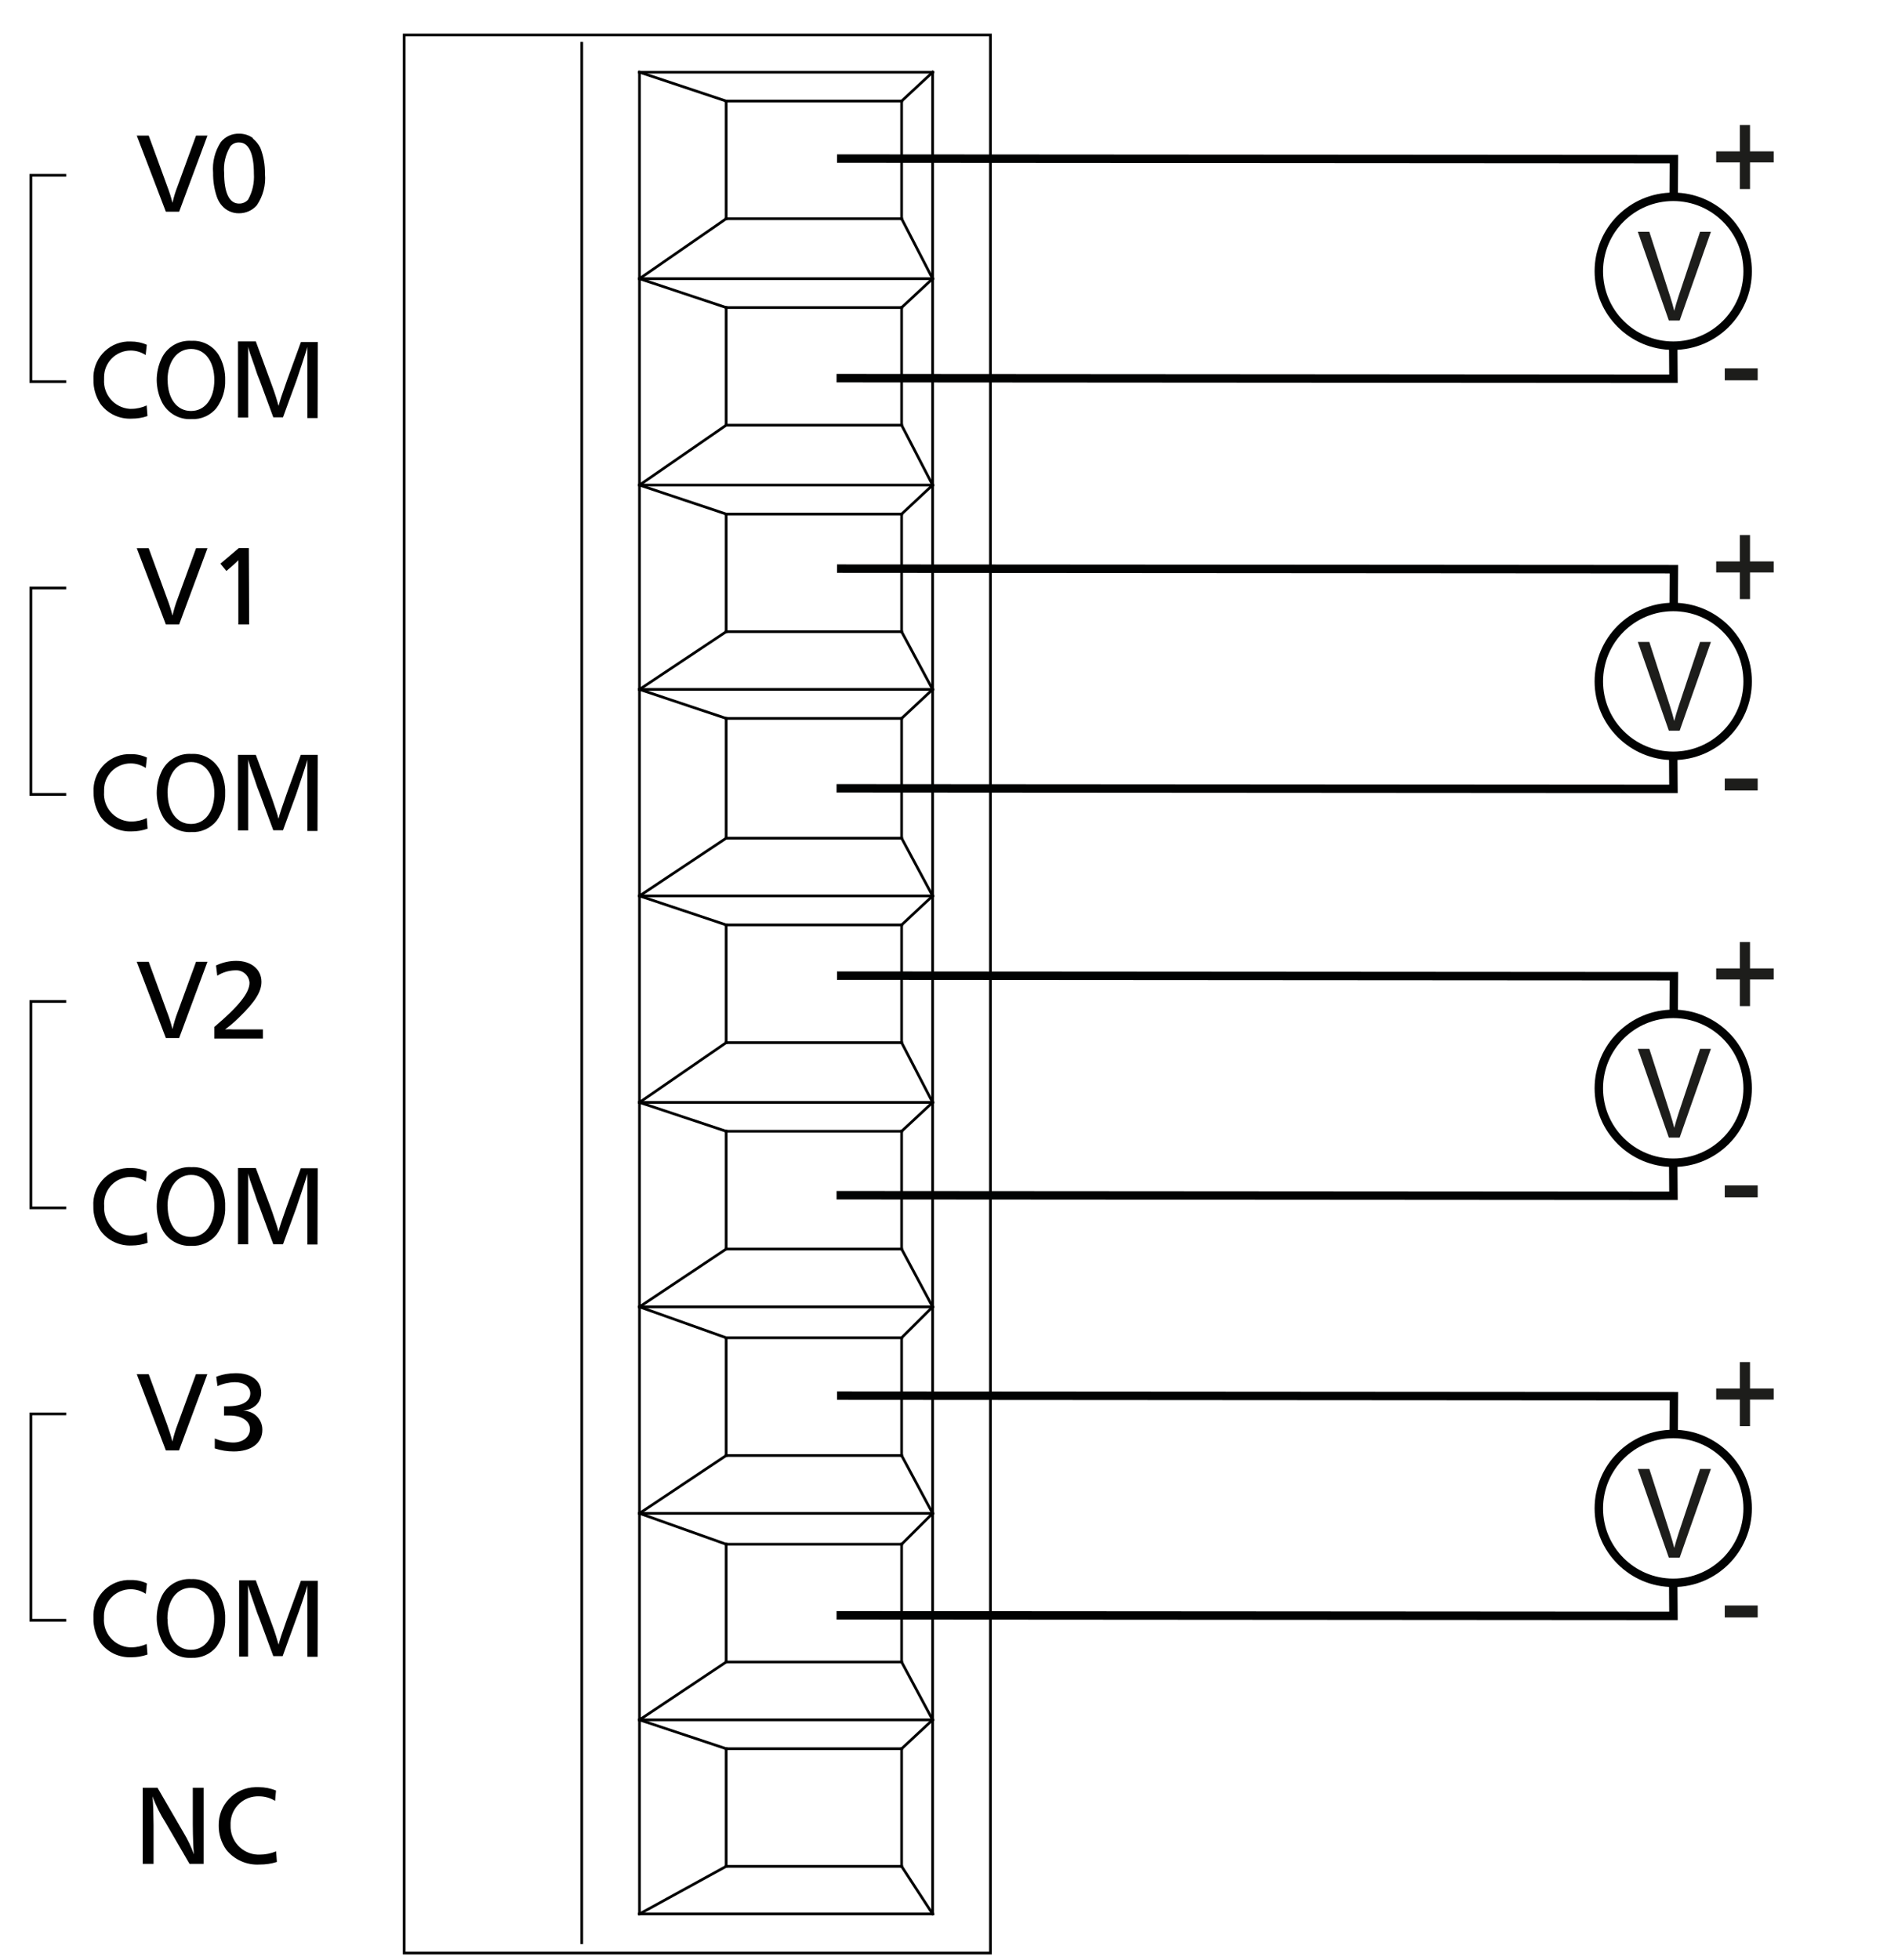 <?xml version="1.0" encoding="UTF-8"?>
<svg id="a" data-name="Ebene 1" xmlns="http://www.w3.org/2000/svg" width="59.04mm" height="61.31mm" viewBox="0 0 167.37 173.8">
  <defs>
    <style>
      .al, .am {
        stroke: #010202;
        stroke-width: .75px;
      }

      .al, .am, .an, .ao {
        fill: none;
      }

      .ap {
        fill: #010101;
      }

      .ap, .aq {
        stroke-width: 0px;
      }

      .ar {
        isolation: isolate;
      }

      .am {
        stroke-miterlimit: 4.68;
      }

      .an {
        stroke-linecap: square;
        stroke-miterlimit: 10;
      }

      .an, .ao {
        stroke: #010101;
        stroke-width: .24px;
      }

      .ao {
        stroke-miterlimit: 4;
      }

      .aq {
        fill: #1d1d1b;
      }
    </style>
  </defs>
  <polyline class="ao" points="5.87 33.84 2.74 33.84 2.74 15.54 5.87 15.54"/>
  <path class="ap" d="m15.88,18.77h-1.17l-2.58-6.75h1.06l1.63,4.46c.19.49.35.99.48,1.5.11-.51.27-1.01.46-1.5l1.63-4.46h1.01l-2.51,6.75Z"/>
  <path class="ap" d="m22.44,12.29c.27.22.49.5.65.81.29.74.42,1.52.41,2.31.09.98-.16,1.97-.72,2.79-.4.46-.97.71-1.58.71-.57.01-1.12-.23-1.5-.66-.21-.23-.37-.51-.47-.81-.23-.68-.34-1.4-.33-2.12-.08-.96.16-1.92.69-2.73.4-.49,1-.76,1.63-.74.44,0,.86.13,1.21.39m-2.02.77c-.42.71-.6,1.53-.53,2.34,0,1.75.46,2.7,1.32,2.7.31.01.61-.12.81-.36.39-.7.56-1.49.51-2.29,0-1.8-.46-2.77-1.3-2.77-.31-.02-.62.12-.81.37"/>
  <path class="ap" d="m12.92,31.48c-.4-.26-.86-.4-1.33-.4-1.3,0-2.36,1.06-2.36,2.36,0,.07,0,.13,0,.2-.09,1.34.92,2.51,2.26,2.61.06,0,.12,0,.18,0,.46,0,.92-.11,1.34-.3l.07.94c-.45.16-.93.23-1.41.23-1.09.05-2.13-.44-2.77-1.32-.41-.64-.63-1.38-.61-2.14-.1-1.76,1.24-3.28,3-3.38.1,0,.21,0,.31,0,.49,0,.97.09,1.42.29l-.1.91Z"/>
  <path class="ap" d="m19.41,31.49c.39.67.58,1.44.56,2.22.03.87-.24,1.73-.75,2.44-.54.69-1.39,1.06-2.26,1.01-1.07.06-2.08-.52-2.58-1.47-.31-.61-.47-1.29-.48-1.98,0-.64.13-1.27.4-1.86.46-1.06,1.54-1.71,2.69-1.63.99-.06,1.93.45,2.44,1.3m-4.56,2.18c0,1.63.81,2.74,2.07,2.74s2.07-1.11,2.07-2.74-.81-2.76-2.06-2.76-2.09,1.13-2.09,2.76"/>
  <path class="ap" d="m28.16,37.07h-.9v-6.31h0c-.05.17-.08.3-.2.66-.07.23-.41,1.28-.77,2.33l-1.19,3.25h-.86l-1.2-3.25-.22-.55-.24-.72c-.23-.64-.38-1.1-.41-1.17l-.04-.14c-.07-.24-.11-.35-.12-.44h0v.11s0,.09,0,.14v6.04h-.9v-6.75h1.58l1.27,3.46.2.55c.21.56.39,1.13.55,1.71.12-.47.26-.9.75-2.28l1.23-3.38h1.5l-.02,6.75Z"/>
  <polyline class="ao" points="5.87 70.44 2.74 70.44 2.74 52.14 5.87 52.14"/>
  <path class="ap" d="m15.88,55.37h-1.17l-2.58-6.76h1.06l1.63,4.46c.19.49.35,1,.48,1.51.12-.51.27-1.02.46-1.51l1.63-4.46h1.01l-2.51,6.76Z"/>
  <path class="ap" d="m22.09,55.37h-.95v-5.7c-.12.13-.25.26-.38.37l-.68.59-.53-.65,1.63-1.38h.89l.03,6.77Z"/>
  <path class="ap" d="m12.92,68.09c-.4-.26-.86-.4-1.33-.4-1.3,0-2.36,1.04-2.36,2.34,0,.07,0,.14,0,.2-.1,1.34.91,2.51,2.26,2.61.06,0,.12,0,.19,0,.46,0,.92-.11,1.34-.3l.07.94c-.45.16-.93.24-1.41.24-1.09.05-2.13-.44-2.77-1.32-.41-.64-.62-1.38-.61-2.14-.11-1.76,1.23-3.28,2.99-3.39.11,0,.21,0,.32,0,.49-.01.97.09,1.42.3l-.1.91Z"/>
  <path class="ap" d="m19.41,68.1c.39.68.59,1.45.56,2.23.03.87-.24,1.73-.75,2.44-.55.68-1.39,1.06-2.26,1.01-1.08.06-2.09-.52-2.58-1.48-.31-.61-.47-1.28-.48-1.97,0-.64.13-1.27.4-1.85.46-1.06,1.54-1.71,2.69-1.63.99-.06,1.93.45,2.44,1.3m-4.56,2.17c0,1.63.81,2.74,2.07,2.74s2.07-1.11,2.07-2.74-.81-2.75-2.06-2.75-2.09,1.07-2.09,2.75"/>
  <path class="ap" d="m28.16,73.68h-.9v-6.31h0c-.05.18-.08.3-.2.67-.07.22-.41,1.27-.77,2.33l-1.19,3.25h-.86l-1.2-3.25-.22-.56-.24-.72-.41-1.17-.04-.15c-.07-.23-.11-.35-.12-.44h0v.11s0,.1,0,.15v6.04h-.9v-6.7h1.58l1.27,3.41.2.56c.33.97.46,1.35.54,1.7.12-.46.26-.9.75-2.28l1.23-3.39h1.5l-.02,6.76Z"/>
  <polyline class="ao" points="5.87 107.1 2.74 107.1 2.74 88.8 5.87 88.8"/>
  <path class="ap" d="m15.88,92.04h-1.17l-2.58-6.76h1.06l1.63,4.46c.19.49.35,1,.48,1.51.12-.51.27-1.02.46-1.51l1.63-4.46h1.01l-2.51,6.76Z"/>
  <path class="ap" d="m19.18,85.6c.55-.26,1.16-.4,1.77-.4,1.33,0,2.24.75,2.24,1.86,0,.89-.58,1.79-1.98,3.15-.39.39-.81.75-1.25,1.07.24-.02.48-.02.72,0h2.64v.81h-4.31v-1.03c2.2-1.86,3.12-3.04,3.12-3.92-.04-.65-.6-1.14-1.24-1.1-.02,0-.05,0-.07,0-.55.02-1.08.18-1.55.48l-.11-.93Z"/>
  <path class="ap" d="m12.92,104.76c-.4-.26-.86-.4-1.33-.4-1.3,0-2.36,1.05-2.36,2.36,0,.08,0,.15.01.23-.09,1.34.92,2.51,2.26,2.61.06,0,.12,0,.18,0,.46,0,.92-.11,1.34-.3l.07.94c-.45.16-.93.24-1.41.24-1.09.05-2.13-.44-2.77-1.32-.42-.64-.65-1.4-.63-2.16-.11-1.76,1.23-3.28,2.99-3.39.11,0,.21,0,.32,0,.49-.01.97.09,1.42.3l-.07.9Z"/>
  <path class="ap" d="m19.41,104.77c.39.67.59,1.44.56,2.21.04.89-.23,1.76-.75,2.48-.55.68-1.39,1.06-2.26,1.01-1.08.06-2.09-.52-2.58-1.48-.31-.62-.48-1.31-.48-2.01,0-.64.13-1.27.4-1.86.46-1.06,1.54-1.71,2.69-1.63.99-.06,1.93.45,2.44,1.3m-4.56,2.15c0,1.63.81,2.74,2.07,2.74s2.07-1.11,2.07-2.74-.81-2.76-2.06-2.76-2.09,1.13-2.09,2.76"/>
  <path class="ap" d="m28.16,110.35h-.9v-6.31.05c-.05.17-.08.29-.2.66-.07.22-.41,1.27-.77,2.33l-1.19,3.25h-.86l-1.2-3.25-.22-.56-.24-.72-.41-1.17-.04-.15c-.07-.23-.11-.35-.12-.44h0v.11s0,.09,0,.14v6.04h-.9v-6.76h1.58l1.27,3.38.2.56c.33.97.46,1.35.54,1.7.12-.46.26-.9.75-2.27l1.23-3.35h1.5l-.02,6.76Z"/>
  <polyline class="ao" points="5.87 143.67 2.74 143.67 2.74 125.37 5.87 125.37"/>
  <path class="ap" d="m15.88,128.61h-1.17l-2.58-6.76h1.06l1.63,4.46c.18.49.34,1,.47,1.51.12-.51.27-1.02.46-1.51l1.63-4.46h1.01l-2.51,6.76Z"/>
  <path class="ap" d="m19.2,122.07c.55-.21,1.13-.31,1.72-.31,1.38,0,2.25.67,2.25,1.75,0,.6-.35,1.14-.9,1.38-.22.11-.46.17-.71.2.93-.01,1.7.73,1.71,1.66,0,.01,0,.03,0,.04,0,1.17-.98,1.91-2.54,1.91-.57,0-1.14-.09-1.68-.27v-.88c.51.22,1.07.35,1.63.36.87,0,1.49-.5,1.49-1.19s-.66-1.21-1.84-1.21h-.46v-.81h.3c1.29,0,2.03-.42,2.03-1.15,0-.59-.55-.99-1.36-.99-.53.01-1.06.13-1.55.35l-.11-.83Z"/>
  <path class="ap" d="m12.92,141.32c-.4-.26-.86-.4-1.33-.4-1.3,0-2.36,1.05-2.37,2.35,0,.06,0,.13,0,.19-.1,1.34.91,2.51,2.26,2.61.06,0,.12,0,.19,0,.46,0,.92-.11,1.34-.3l.07.94c-.45.16-.93.24-1.42.24-1.09.05-2.13-.44-2.77-1.32-.41-.64-.62-1.39-.6-2.15-.11-1.76,1.23-3.27,2.99-3.38.11,0,.22,0,.33,0,.49-.01.97.09,1.42.3l-.1.91Z"/>
  <path class="ap" d="m19.41,141.33c.39.67.59,1.44.56,2.22.03.87-.24,1.73-.75,2.44-.54.69-1.39,1.06-2.26,1.01-1.08.06-2.09-.52-2.58-1.48-.61-1.21-.64-2.63-.09-3.87.46-1.06,1.54-1.71,2.69-1.63.99-.05,1.93.45,2.44,1.3m-4.56,2.23c0,1.63.81,2.74,2.07,2.74s2.07-1.11,2.07-2.74-.81-2.76-2.06-2.76-2.09,1.09-2.09,2.73"/>
  <path class="ap" d="m28.16,146.91h-.9v-6.31h0c-.05.18-.09.3-.2.67-.07.22-.41,1.27-.81,2.33l-1.18,3.25h-.83l-1.2-3.25-.22-.56-.25-.72c-.22-.64-.37-1.09-.4-1.17l-.04-.14c-.07-.23-.11-.35-.13-.44v.13s0,.1,0,.15v6.04h-.79v-6.76h1.48l1.27,3.45.2.55c.21.56.39,1.12.55,1.7.12-.46.26-.9.75-2.28l1.23-3.38h1.5l-.02,6.76Z"/>
  <path class="ap" d="m18.06,165.27h-1.25l-2.13-3.67c-.47-.73-.86-1.5-1.15-2.32.06.72.08,1.49.09,2.56v3.43h-.96v-6.75h1.31l2.31,3.98c.37.61.68,1.26.92,1.93-.05-.48-.09-1.4-.1-2.66v-3.25h.96v6.76Z"/>
  <path class="ap" d="m24.41,159.69c-.43-.27-.93-.41-1.43-.41-1.35-.05-2.48,1-2.53,2.35,0,.07,0,.14,0,.21-.05,1.39,1.03,2.56,2.41,2.61.06,0,.12,0,.18,0,.5,0,.99-.1,1.45-.29l.07.94c-.49.16-1.01.23-1.52.23-1.15.07-2.26-.42-2.98-1.32-.44-.63-.67-1.38-.66-2.14-.04-1.84,1.42-3.36,3.25-3.4.1,0,.21,0,.31,0,.52,0,1.04.1,1.52.3l-.08.92Z"/>
  <line class="an" x1="79.97" y1="165.49" x2="82.72" y2="169.71"/>
  <line class="an" x1="64.41" y1="165.49" x2="56.72" y2="169.71"/>
  <line class="an" x1="79.97" y1="147.37" x2="82.72" y2="152.5"/>
  <line class="an" x1="79.97" y1="136.93" x2="82.72" y2="134.19"/>
  <line class="an" x1="79.97" y1="147.37" x2="79.97" y2="136.93"/>
  <line class="an" x1="64.41" y1="147.37" x2="64.41" y2="136.93"/>
  <line class="an" x1="64.41" y1="136.93" x2="79.97" y2="136.93"/>
  <line class="an" x1="64.41" y1="147.37" x2="79.97" y2="147.37"/>
  <line class="an" x1="64.41" y1="136.93" x2="56.72" y2="134.19"/>
  <line class="an" x1="64.41" y1="147.37" x2="56.72" y2="152.5"/>
  <line class="an" x1="79.97" y1="129.06" x2="82.72" y2="134.19"/>
  <line class="an" x1="79.97" y1="118.62" x2="82.72" y2="115.88"/>
  <line class="an" x1="79.97" y1="129.06" x2="79.97" y2="118.62"/>
  <line class="an" x1="64.41" y1="129.06" x2="64.41" y2="118.62"/>
  <line class="an" x1="64.41" y1="118.62" x2="79.97" y2="118.62"/>
  <line class="an" x1="64.41" y1="129.06" x2="79.97" y2="129.06"/>
  <line class="an" x1="64.41" y1="118.62" x2="56.72" y2="115.88"/>
  <line class="an" x1="64.41" y1="129.06" x2="56.72" y2="134.19"/>
  <line class="an" x1="79.97" y1="110.75" x2="82.72" y2="115.88"/>
  <line class="an" x1="79.97" y1="100.31" x2="82.72" y2="97.75"/>
  <line class="an" x1="79.97" y1="110.75" x2="79.97" y2="100.31"/>
  <line class="an" x1="64.41" y1="110.75" x2="64.41" y2="100.31"/>
  <line class="an" x1="64.41" y1="100.31" x2="79.97" y2="100.31"/>
  <line class="an" x1="64.41" y1="110.75" x2="79.97" y2="110.75"/>
  <line class="an" x1="64.41" y1="100.31" x2="56.72" y2="97.75"/>
  <line class="an" x1="64.41" y1="110.75" x2="56.72" y2="115.88"/>
  <line class="an" x1="79.97" y1="92.45" x2="82.72" y2="97.75"/>
  <line class="an" x1="79.97" y1="82.01" x2="82.72" y2="79.44"/>
  <line class="an" x1="79.97" y1="92.45" x2="79.97" y2="82.01"/>
  <line class="an" x1="64.41" y1="92.45" x2="64.41" y2="82.01"/>
  <line class="an" x1="64.41" y1="82.01" x2="79.97" y2="82.01"/>
  <line class="an" x1="64.41" y1="92.45" x2="79.97" y2="92.45"/>
  <line class="an" x1="64.41" y1="82.01" x2="56.72" y2="79.44"/>
  <line class="an" x1="64.41" y1="92.45" x2="56.72" y2="97.75"/>
  <line class="an" x1="79.97" y1="74.32" x2="82.72" y2="79.44"/>
  <line class="an" x1="79.97" y1="63.7" x2="82.72" y2="61.13"/>
  <line class="an" x1="79.97" y1="74.32" x2="79.97" y2="63.7"/>
  <line class="an" x1="64.41" y1="74.32" x2="64.41" y2="63.7"/>
  <line class="an" x1="64.41" y1="63.7" x2="79.97" y2="63.7"/>
  <line class="an" x1="64.41" y1="74.32" x2="79.97" y2="74.32"/>
  <line class="an" x1="64.41" y1="63.7" x2="56.72" y2="61.13"/>
  <line class="an" x1="64.41" y1="74.32" x2="56.72" y2="79.44"/>
  <line class="an" x1="79.97" y1="56.01" x2="82.72" y2="61.13"/>
  <line class="an" x1="79.97" y1="45.58" x2="82.72" y2="43.01"/>
  <line class="an" x1="79.97" y1="56.01" x2="79.97" y2="45.58"/>
  <line class="an" x1="64.41" y1="56.01" x2="64.41" y2="45.58"/>
  <line class="an" x1="64.41" y1="45.58" x2="79.97" y2="45.58"/>
  <line class="an" x1="64.41" y1="56.01" x2="79.97" y2="56.01"/>
  <line class="an" x1="64.41" y1="45.58" x2="56.72" y2="43.01"/>
  <line class="an" x1="64.41" y1="56.01" x2="56.72" y2="61.13"/>
  <line class="an" x1="79.97" y1="37.7" x2="82.72" y2="43.01"/>
  <line class="an" x1="79.97" y1="27.27" x2="82.72" y2="24.71"/>
  <line class="an" x1="79.97" y1="37.7" x2="79.97" y2="27.27"/>
  <line class="an" x1="64.41" y1="37.7" x2="64.41" y2="27.27"/>
  <line class="an" x1="79.97" y1="155.06" x2="82.72" y2="152.5"/>
  <line class="an" x1="64.41" y1="165.49" x2="79.97" y2="165.49"/>
  <line class="an" x1="64.41" y1="155.06" x2="79.97" y2="155.06"/>
  <line class="an" x1="79.97" y1="165.49" x2="79.97" y2="155.06"/>
  <line class="an" x1="64.41" y1="155.06" x2="56.72" y2="152.5"/>
  <line class="an" x1="64.41" y1="165.49" x2="64.41" y2="155.06"/>
  <line class="an" x1="56.72" y1="152.5" x2="82.72" y2="152.5"/>
  <line class="an" x1="56.72" y1="115.88" x2="82.72" y2="115.88"/>
  <line class="an" x1="56.72" y1="134.19" x2="82.72" y2="134.19"/>
  <line class="an" x1="64.41" y1="27.27" x2="56.72" y2="24.71"/>
  <line class="an" x1="64.41" y1="37.7" x2="56.72" y2="43.01"/>
  <line class="an" x1="79.97" y1="8.96" x2="82.72" y2="6.4"/>
  <line class="an" x1="79.97" y1="19.39" x2="82.72" y2="24.71"/>
  <line class="an" x1="64.41" y1="37.7" x2="79.97" y2="37.7"/>
  <line class="an" x1="79.97" y1="19.39" x2="79.97" y2="8.96"/>
  <line class="an" x1="64.41" y1="19.39" x2="64.41" y2="8.96"/>
  <line class="an" x1="64.41" y1="19.39" x2="79.97" y2="19.39"/>
  <line class="an" x1="64.41" y1="19.39" x2="56.72" y2="24.71"/>
  <line class="an" x1="56.72" y1="79.44" x2="82.72" y2="79.44"/>
  <line class="an" x1="56.72" y1="61.13" x2="82.72" y2="61.13"/>
  <line class="an" x1="56.72" y1="43.01" x2="82.72" y2="43.01"/>
  <line class="an" x1="64.41" y1="8.96" x2="56.72" y2="6.4"/>
  <line class="an" x1="64.41" y1="8.96" x2="79.97" y2="8.96"/>
  <line class="an" x1="82.72" y1="169.71" x2="82.72" y2="6.4"/>
  <line class="an" x1="51.6" y1="172.26" x2="51.6" y2="3.83"/>
  <line class="an" x1="56.72" y1="169.71" x2="82.72" y2="169.71"/>
  <line class="an" x1="56.72" y1="24.71" x2="82.72" y2="24.71"/>
  <line class="an" x1="56.72" y1="97.75" x2="82.72" y2="97.75"/>
  <line class="an" x1="56.72" y1="6.4" x2="82.72" y2="6.4"/>
  <line class="an" x1="64.41" y1="27.27" x2="79.97" y2="27.27"/>
  <line class="an" x1="56.72" y1="169.71" x2="56.72" y2="6.4"/>
  <rect class="an" x="35.85" y="3.1" width="52" height="170.08"/>
  <g>
    <path id="b" data-name="path151-2" class="al" d="m74.24,14.06l74.23.05-.02,3.18"/>
    <g id="c" data-name="g27">
      <circle id="d" data-name="path150-2" class="am" cx="148.41" cy="24.05" r="6.6"/>
      <g id="e" data-name="text172">
        <g id="f" data-name="g26">
          <g id="g" data-name="text25" class="ar">
            <g class="ar">
              <path class="aq" d="m148.02,28.42l-2.75-7.87h1.02l1.84,5.72c.15.46.27.89.37,1.29.11-.43.24-.86.38-1.29l1.91-5.72h.96l-2.77,7.87h-.96Z"/>
            </g>
          </g>
        </g>
      </g>
    </g>
    <path id="h" data-name="path29" class="al" d="m74.2,33.53l74.23.05-.02-2.93"/>
    <g id="i" data-name="text41" class="ar">
      <g class="ar">
        <path class="aq" d="m154.32,16.76v-2.36h-2.1v-.98h2.1v-2.34h.9v2.34h2.1v.98h-2.1v2.36h-.9Z"/>
      </g>
    </g>
    <g id="j" data-name="text44" class="ar">
      <g class="ar">
        <path class="aq" d="m152.98,33.72v-1.06h2.92v1.06h-2.92Z"/>
      </g>
    </g>
  </g>
  <g>
    <path id="k" data-name="path151-2" class="al" d="m74.24,50.42l74.23.05-.02,3.18"/>
    <g id="l" data-name="g27">
      <circle id="m" data-name="path150-2" class="am" cx="148.41" cy="60.42" r="6.6"/>
      <g id="n" data-name="text172">
        <g id="o" data-name="g26">
          <g id="p" data-name="text25" class="ar">
            <g class="ar">
              <path class="aq" d="m148.02,64.79l-2.75-7.87h1.02l1.84,5.72c.15.46.27.89.37,1.29.11-.43.24-.86.38-1.29l1.91-5.72h.96l-2.77,7.87h-.96Z"/>
            </g>
          </g>
        </g>
      </g>
    </g>
    <path id="q" data-name="path29" class="al" d="m74.2,69.9l74.23.05-.02-2.93"/>
    <g id="r" data-name="text41" class="ar">
      <g class="ar">
        <path class="aq" d="m154.32,53.12v-2.36h-2.1v-.98h2.1v-2.34h.9v2.34h2.1v.98h-2.1v2.36h-.9Z"/>
      </g>
    </g>
    <g id="s" data-name="text44" class="ar">
      <g class="ar">
        <path class="aq" d="m152.98,70.09v-1.06h2.92v1.06h-2.92Z"/>
      </g>
    </g>
  </g>
  <g>
    <path id="t" data-name="path151-2" class="al" d="m74.24,86.51l74.23.05-.02,3.18"/>
    <g id="u" data-name="g27">
      <circle id="v" data-name="path150-2" class="am" cx="148.41" cy="96.5" r="6.6"/>
      <g id="w" data-name="text172">
        <g id="x" data-name="g26">
          <g id="y" data-name="text25" class="ar">
            <g class="ar">
              <path class="aq" d="m148.02,100.87l-2.75-7.87h1.02l1.84,5.72c.15.46.27.89.37,1.29.11-.43.24-.86.38-1.29l1.91-5.72h.96l-2.77,7.87h-.96Z"/>
            </g>
          </g>
        </g>
      </g>
    </g>
    <path id="z" data-name="path29" class="al" d="m74.2,105.98l74.23.05-.02-2.93"/>
    <g id="aa" data-name="text41" class="ar">
      <g class="ar">
        <path class="aq" d="m154.32,89.21v-2.36h-2.1v-.98h2.1v-2.34h.9v2.34h2.1v.98h-2.1v2.36h-.9Z"/>
      </g>
    </g>
    <g id="ab" data-name="text44" class="ar">
      <g class="ar">
        <path class="aq" d="m152.98,106.17v-1.06h2.92v1.06h-2.92Z"/>
      </g>
    </g>
  </g>
  <g>
    <path id="ac" data-name="path151-2" class="al" d="m74.24,123.75l74.23.05-.02,3.18"/>
    <g id="ad" data-name="g27">
      <circle id="ae" data-name="path150-2" class="am" cx="148.41" cy="133.75" r="6.6"/>
      <g id="af" data-name="text172">
        <g id="ag" data-name="g26">
          <g id="ah" data-name="text25" class="ar">
            <g class="ar">
              <path class="aq" d="m148.02,138.12l-2.75-7.87h1.02l1.84,5.72c.15.46.27.89.37,1.29.11-.43.24-.86.38-1.29l1.91-5.72h.96l-2.77,7.87h-.96Z"/>
            </g>
          </g>
        </g>
      </g>
    </g>
    <path id="ai" data-name="path29" class="al" d="m74.2,143.23l74.23.05-.02-2.93"/>
    <g id="aj" data-name="text41" class="ar">
      <g class="ar">
        <path class="aq" d="m154.32,126.46v-2.36h-2.1v-.98h2.1v-2.34h.9v2.34h2.1v.98h-2.1v2.36h-.9Z"/>
      </g>
    </g>
    <g id="ak" data-name="text44" class="ar">
      <g class="ar">
        <path class="aq" d="m152.98,143.42v-1.06h2.92v1.06h-2.92Z"/>
      </g>
    </g>
  </g>
</svg>